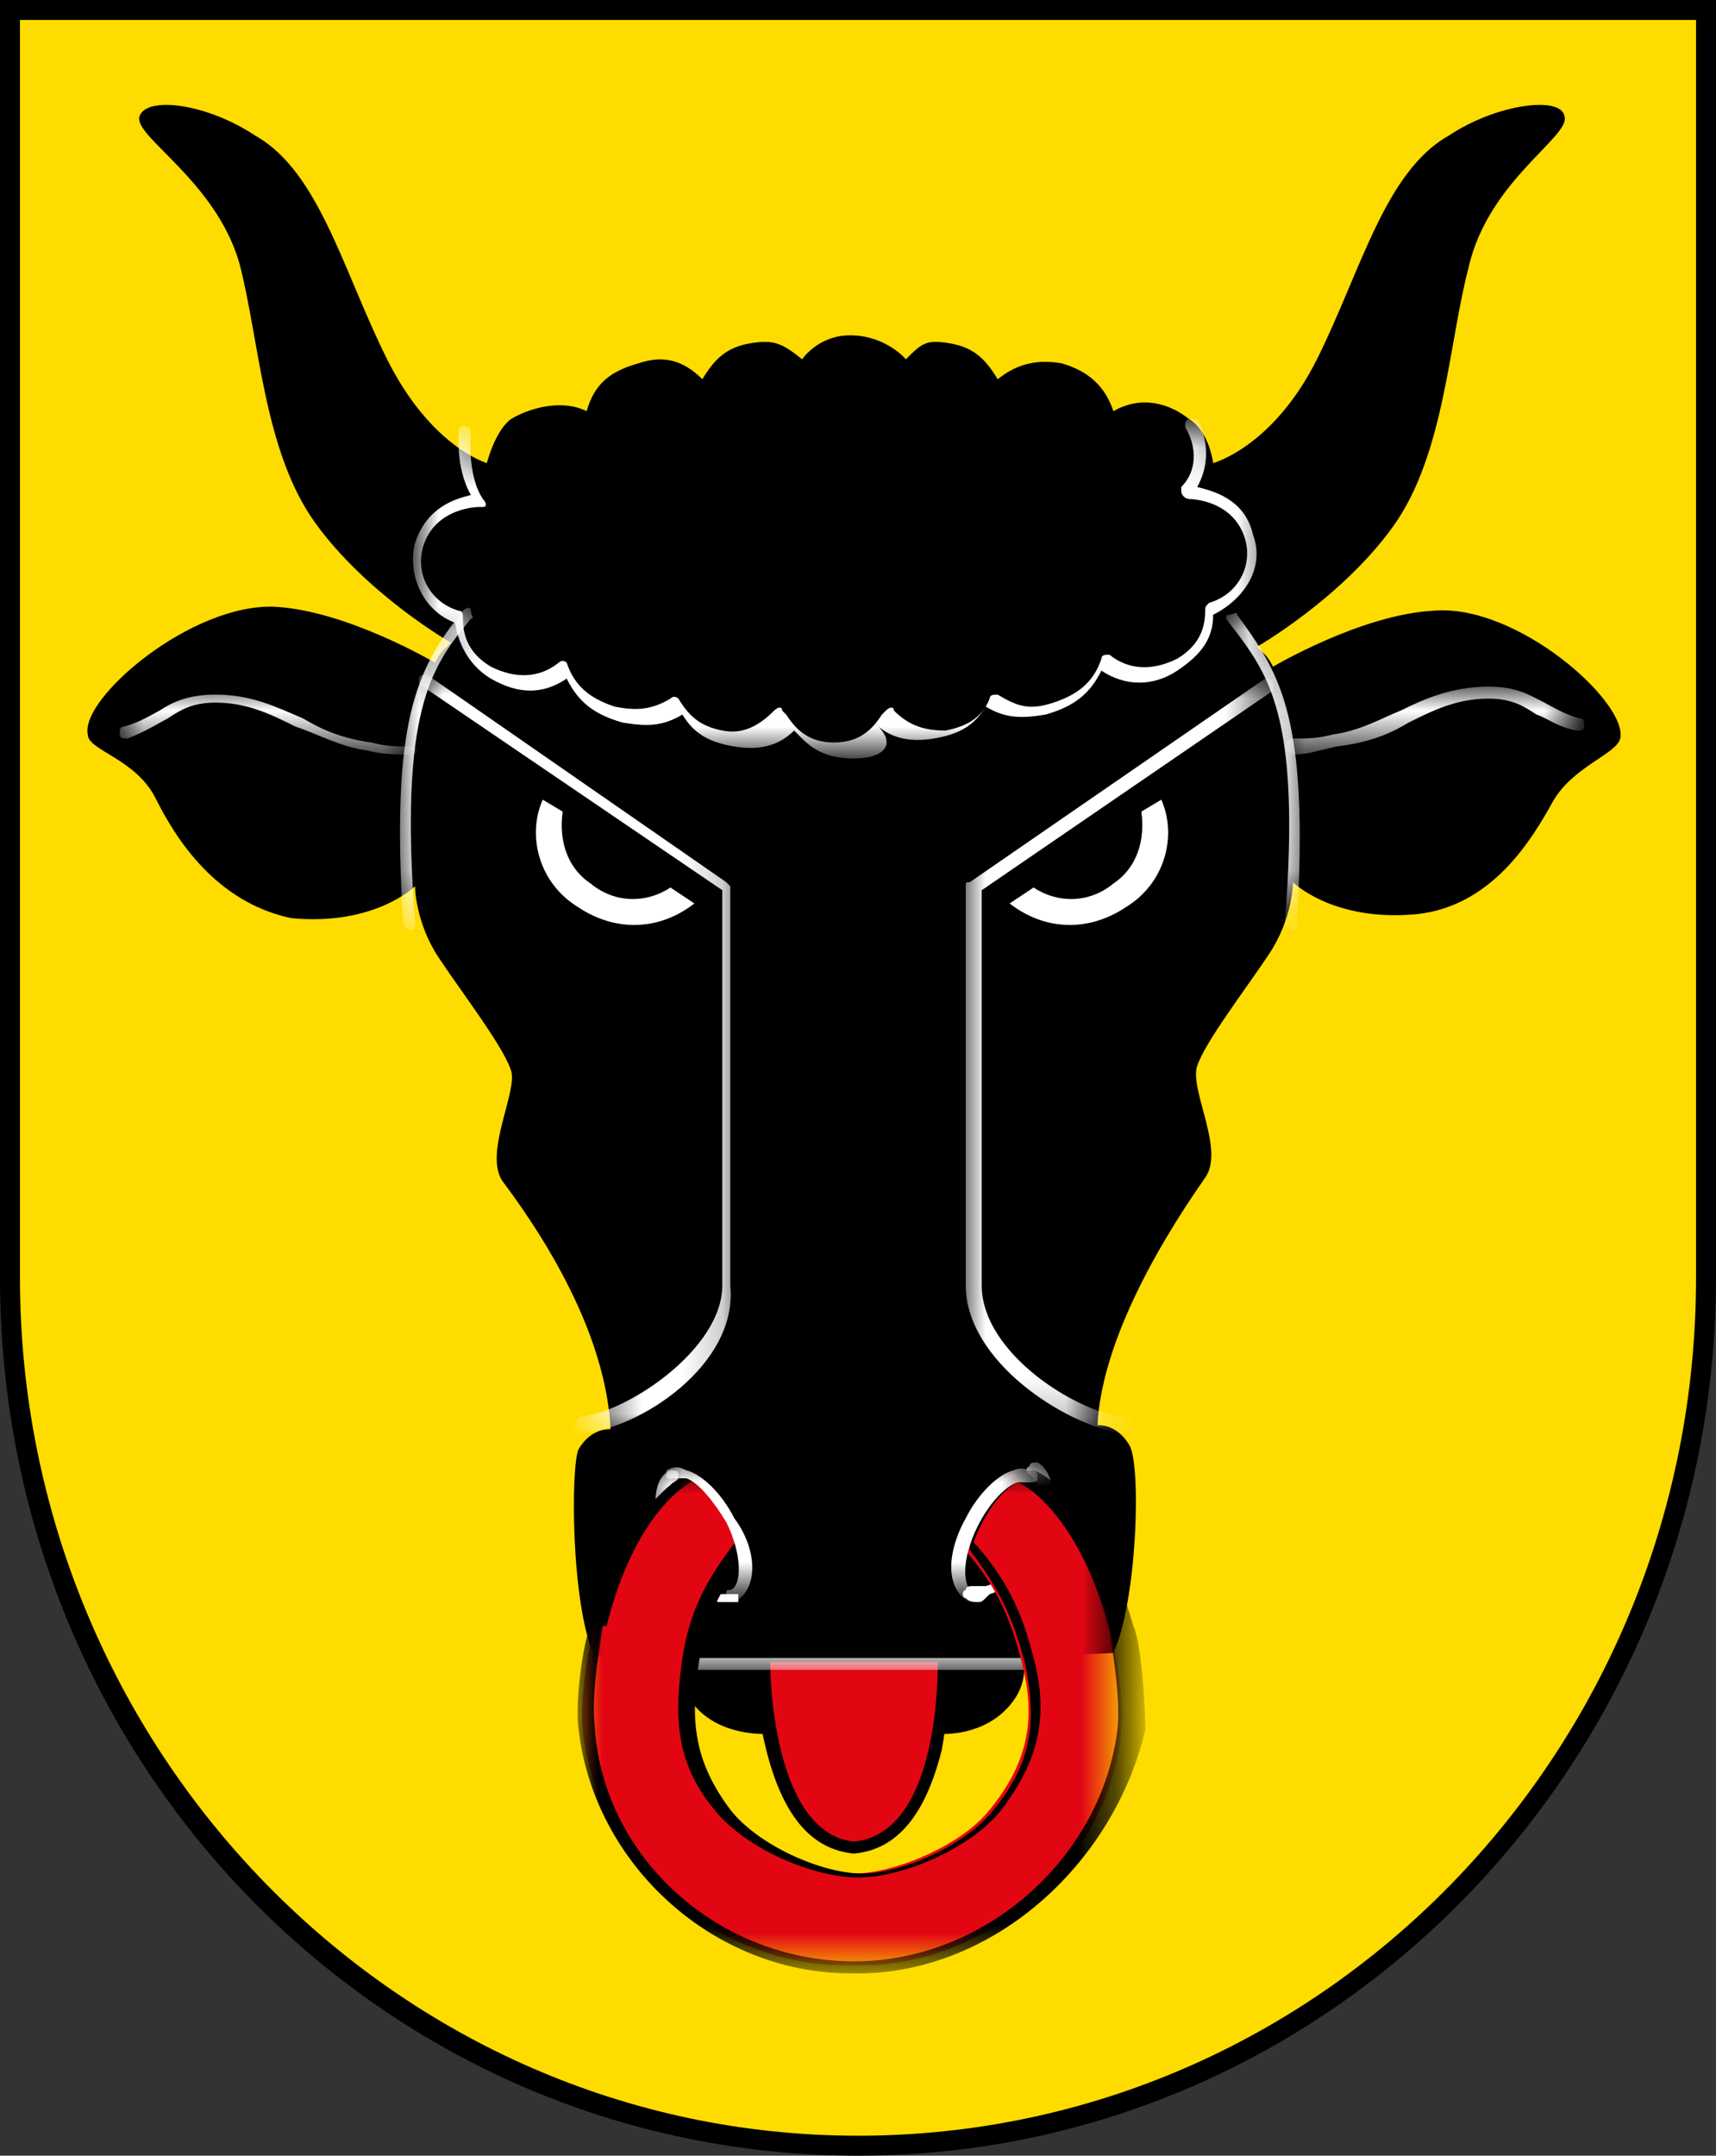 <svg version="1.1" id="Ebene_1" xmlns="http://www.w3.org/2000/svg" x="0px" y="0px" viewBox="0 0 43 54" xml:space="preserve" enable-background="new 0 0 43 54"><rect x="0" y="0" width="43" height="54" fill="#333333" stroke="none"/><style>.st1,.st3{fill-rule:evenodd;clip-rule:evenodd}.st3{fill:#fff}</style><path d="M21.5,53.8C9.8,53.8,0.3,44,0.3,32l0-31.7h42.5l0,31.7C42.8,44,33.2,53.8,21.5,53.8z" fill-rule="evenodd" clip-rule="evenodd" fill="#ffdc00"/><path d="M42.5,0.5l0,31.5c0,11.9-9.4,21.5-21,21.5c-11.6,0-21-9.7-21-21.5l0-31.5H42.5 M43,0H0l0,32c0,12.2,9.6,22,21.5,22 C33.4,54,43,44.1,43,32L43,0L43,0z"/><path class="st1" d="M14.9,41.5c-0.6-1.3-0.6-4.8-0.4-5.2c0.3-0.5,0.7-0.5,0.8-0.5c-0.1-2-1.2-4.2-2.7-6.2c-0.5-0.7,0.4-2.3,0.2-2.8	c-0.2-0.6-1.2-1.9-1.8-2.8c-0.6-0.9-0.6-1.8-0.6-1.8s-1,1-3.1,0.8C5.4,22.6,4.4,21,3.9,20s-1.7-1.2-1.7-1.6	c-0.2-0.9,2.6-3.3,4.7-3.2c1.8,0.1,4,1.4,4,1.4s0.1-0.2,0.2-0.3c0.1-0.1,0.2-0.2,0.2-0.2s-2.1-1.2-3.4-3c-1.3-1.8-1.4-4.6-1.9-6.5	C5.4,4.5,3.3,3.4,3.5,2.9c0.2-0.5,1.7-0.3,2.9,0.5C8,4.3,8.6,6.8,9.7,9c1.1,2.2,2.5,2.6,2.5,2.6s0.2-0.8,0.6-1.1	c0.5-0.3,1.3-0.5,1.9-0.2c0.2-0.7,0.6-1,1.3-1.2c0.6-0.2,1.1-0.1,1.6,0.4c0.3-0.5,0.6-0.8,1.2-0.9c0.6-0.1,0.8,0,1.3,0.4	c0,0,0.4-0.6,1.2-0.6c0.9,0,1.4,0.6,1.4,0.6c0.4-0.4,0.5-0.5,1.1-0.4c0.6,0.1,0.9,0.4,1.2,0.9c0.5-0.4,1-0.5,1.6-0.4	c0.7,0.2,1.1,0.6,1.3,1.2c0.7-0.4,1.4-0.2,1.9,0.2c0.5,0.3,0.6,1.1,0.6,1.1S31.9,11.2,33,9c1.1-2.2,1.7-4.7,3.3-5.6	c1.2-0.8,2.8-1,2.9-0.5c0.2,0.5-1.9,1.6-2.4,3.8c-0.5,1.9-0.6,4.7-1.9,6.5c-1.3,1.8-3.4,3-3.4,3s0.1,0.1,0.2,0.2	c0.1,0.1,0.2,0.3,0.2,0.3s2.2-1.3,4-1.4c2.1-0.2,4.9,2.3,4.7,3.2c-0.1,0.4-1.2,0.7-1.7,1.6c-0.5,0.9-1.5,2.6-3.4,2.8	c-2.1,0.2-3.1-0.8-3.1-0.8s0,0.9-0.6,1.8c-0.6,0.9-1.6,2.2-1.8,2.8c-0.2,0.6,0.7,2.1,0.2,2.8c-1.4,2-2.6,4.3-2.7,6.2	c0.1,0,0.5,0,0.8,0.5c0.3,0.5,0.2,3.9-0.4,5.2C27.8,41.5,14.9,41.5,14.9,41.5z"/><defs><filter id="Adobe_OpacityMaskFilter" filterUnits="userSpaceOnUse" x="10" y="15.3" width="1.9" height="8"><feColorMatrix values="1 0 0 0 0 0 1 0 0 0 0 0 1 0 0 0 0 0 1 0"/></filter></defs><mask maskUnits="userSpaceOnUse" x="10" y="15.3" width="1.9" height="8" id="d_1_"><g filter="url(#Adobe_OpacityMaskFilter)"><path id="c_1_" class="st3" d="M36.3,3.3c-1.6,1-2.2,3.5-3.3,5.6c-1.1,2.2-2.5,2.6-2.5,2.6s-0.2-0.8-0.6-1.1 c-0.5-0.3-1.3-0.5-1.9-0.2c-0.2-0.7-0.6-1-1.3-1.2c-0.6-0.2-1.1-0.1-1.6,0.4c-0.3-0.5-0.6-0.8-1.2-0.9c-0.6-0.1-0.7,0-1.1,0.4 c0,0-0.5-0.6-1.4-0.6c-0.8,0-1.2,0.6-1.2,0.6c-0.4-0.4-0.7-0.5-1.3-0.4c-0.6,0.1-0.9,0.4-1.2,0.9c-0.5-0.4-1-0.5-1.6-0.4 c-0.7,0.2-1.1,0.6-1.3,1.2c-0.6-0.4-1.4-0.2-1.9,0.2c-0.5,0.3-0.6,1.1-0.6,1.1S10.8,11.2,9.7,9C8.6,6.8,8,4.3,6.4,3.3 c-1.2-0.8-2.8-1-2.9-0.5C3.3,3.4,5.4,4.5,5.9,6.7c0.5,1.9,0.6,4.7,1.9,6.5c1.3,1.8,3.4,3,3.4,3s-0.1,0.1-0.2,0.2 c-0.1,0.1-0.1,0.2-0.2,0.3c0,0-2.2-1.3-4-1.4c-2.1-0.2-4.9,2.3-4.7,3.2c0.1,0.4,1.2,0.7,1.7,1.6c0.5,0.9,1.5,2.6,3.4,2.8 c2.1,0.2,3.1-0.8,3.1-0.8s0,0.9,0.6,1.8c0.6,0.9,1.6,2.2,1.8,2.8c0.2,0.6-0.7,2.1-0.2,2.8c1.4,2,2.6,4.3,2.7,6.2 c-0.1,0-0.5,0-0.8,0.5c-0.3,0.5-0.2,3.9,0.4,5.2h12.9c0.6-1.3,0.6-4.8,0.4-5.2c-0.3-0.5-0.7-0.5-0.8-0.5c0.1-2,1.2-4.2,2.7-6.2 c0.5-0.7-0.4-2.3-0.2-2.8c0.2-0.6,1.2-1.9,1.8-2.8c0.6-0.9,0.6-1.8,0.6-1.8s1,1,3.1,0.8c1.9-0.2,2.9-1.9,3.4-2.8 c0.5-0.9,1.7-1.2,1.7-1.6c0.2-0.9-2.6-3.3-4.7-3.2c-1.8,0.1-4,1.4-4,1.4s-0.1-0.2-0.2-0.3c-0.1-0.1-0.2-0.2-0.2-0.2s2.1-1.2,3.4-3 s1.4-4.6,1.9-6.5c0.6-2.2,2.6-3.3,2.4-3.8c-0.1-0.2-0.3-0.3-0.7-0.3C38,2.6,37.1,2.9,36.3,3.3"/></g></mask><path d="M10.3,23.3c-0.1,0-0.2-0.1-0.2-0.2c-0.3-5,0.3-6.3,1.5-7.8c0.1-0.1,0.2-0.1,0.2,0s0.1,0.2,0,0.2c0,0,0,0,0,0	c-1,1.2-1.8,2.3-1.4,7.6C10.4,23.2,10.4,23.3,10.3,23.3L10.3,23.3" mask="url(#d_1_)" fill-rule="evenodd" clip-rule="evenodd" fill="#fff"/><defs><filter id="Adobe_OpacityMaskFilter_1_" filterUnits="userSpaceOnUse" x="10.6" y="16.9" width="7.9" height="19.1"><feColorMatrix values="1 0 0 0 0 0 1 0 0 0 0 0 1 0 0 0 0 0 1 0"/></filter></defs><mask maskUnits="userSpaceOnUse" x="10.6" y="16.9" width="7.9" height="19.1" id="f_1_"><g filter="url(#Adobe_OpacityMaskFilter_1_)"><path id="e_1_" class="st3" d="M36.3,3.3c-1.6,1-2.2,3.5-3.3,5.6c-1.1,2.2-2.5,2.6-2.5,2.6s-0.2-0.8-0.6-1.1 c-0.5-0.3-1.3-0.5-1.9-0.2c-0.2-0.7-0.6-1-1.3-1.2c-0.6-0.2-1.1-0.1-1.6,0.4c-0.3-0.5-0.6-0.8-1.2-0.9c-0.6-0.1-0.7,0-1.1,0.4 c0,0-0.5-0.6-1.4-0.6c-0.8,0-1.2,0.6-1.2,0.6c-0.4-0.4-0.7-0.5-1.3-0.4c-0.6,0.1-0.9,0.4-1.2,0.9c-0.5-0.4-1-0.5-1.6-0.4 c-0.7,0.2-1.1,0.6-1.3,1.2c-0.6-0.4-1.4-0.2-1.9,0.2c-0.5,0.3-0.6,1.1-0.6,1.1S10.8,11.2,9.7,9C8.6,6.8,8,4.3,6.4,3.3 c-1.2-0.8-2.8-1-2.9-0.5C3.3,3.4,5.4,4.5,5.9,6.7c0.5,1.9,0.6,4.7,1.9,6.5c1.3,1.8,3.4,3,3.4,3s-0.1,0.1-0.2,0.2 c-0.1,0.1-0.1,0.2-0.2,0.3c0,0-2.2-1.3-4-1.4c-2.1-0.2-4.9,2.3-4.7,3.2c0.1,0.4,1.2,0.7,1.7,1.6c0.5,0.9,1.5,2.6,3.4,2.8 c2.1,0.2,3.1-0.8,3.1-0.8s0,0.9,0.6,1.8c0.6,0.9,1.6,2.2,1.8,2.8c0.2,0.6-0.7,2.1-0.2,2.8c1.4,2,2.6,4.3,2.7,6.2 c-0.1,0-0.5,0-0.8,0.5c-0.3,0.5-0.2,3.9,0.4,5.2h12.9c0.6-1.3,0.6-4.8,0.4-5.2c-0.3-0.5-0.7-0.5-0.8-0.5c0.1-2,1.2-4.2,2.7-6.2 c0.5-0.7-0.4-2.3-0.2-2.8c0.2-0.6,1.2-1.9,1.8-2.8c0.6-0.9,0.6-1.8,0.6-1.8s1,1,3.1,0.8c1.9-0.2,2.9-1.9,3.4-2.8 c0.5-0.9,1.7-1.2,1.7-1.6c0.2-0.9-2.6-3.3-4.7-3.2c-1.8,0.1-4,1.4-4,1.4s-0.1-0.2-0.2-0.3c-0.1-0.1-0.2-0.2-0.2-0.2s2.1-1.2,3.4-3 s1.4-4.6,1.9-6.5c0.6-2.2,2.6-3.3,2.4-3.8c-0.1-0.2-0.3-0.3-0.7-0.3C38,2.6,37.1,2.9,36.3,3.3"/></g></mask><path d="M14.6,35.9c-0.1,0-0.2-0.1-0.2-0.2c0-0.1,0.1-0.1,0.1-0.2c1.2-0.1,3.6-1.7,3.6-3.3v-9.9l-7.5-5.1	c-0.1,0-0.1-0.1-0.1-0.2c0-0.1,0.1-0.1,0.2-0.1c0,0,0,0,0,0l7.5,5.2c0,0,0.1,0.1,0.1,0.1v10C18.5,34.2,16,35.8,14.6,35.9	C14.6,35.9,14.6,35.9,14.6,35.9" mask="url(#f_1_)" fill-rule="evenodd" clip-rule="evenodd" fill="#fff"/><defs><filter id="Adobe_OpacityMaskFilter_2_" filterUnits="userSpaceOnUse" x="3.1" y="17.3" width="7.4" height="1.6"><feColorMatrix values="1 0 0 0 0 0 1 0 0 0 0 0 1 0 0 0 0 0 1 0"/></filter></defs><mask maskUnits="userSpaceOnUse" x="3.1" y="17.3" width="7.4" height="1.6" id="h_1_"><g filter="url(#Adobe_OpacityMaskFilter_2_)"><path id="g_1_" class="st3" d="M36.3,3.3c-1.6,1-2.2,3.5-3.3,5.6c-1.1,2.2-2.5,2.6-2.5,2.6s-0.2-0.8-0.6-1.1 c-0.5-0.3-1.3-0.5-1.9-0.2c-0.2-0.7-0.6-1-1.3-1.2c-0.6-0.2-1.1-0.1-1.6,0.4c-0.3-0.5-0.6-0.8-1.2-0.9c-0.6-0.1-0.7,0-1.1,0.4 c0,0-0.5-0.6-1.4-0.6c-0.8,0-1.2,0.6-1.2,0.6c-0.4-0.4-0.7-0.5-1.3-0.4c-0.6,0.1-0.9,0.4-1.2,0.9c-0.5-0.4-1-0.5-1.6-0.4 c-0.7,0.2-1.1,0.6-1.3,1.2c-0.6-0.4-1.4-0.2-1.9,0.2c-0.5,0.3-0.6,1.1-0.6,1.1S10.8,11.2,9.7,9C8.6,6.8,8,4.3,6.4,3.3 c-1.2-0.8-2.8-1-2.9-0.5C3.3,3.4,5.4,4.5,5.9,6.7c0.5,1.9,0.6,4.7,1.9,6.5c1.3,1.8,3.4,3,3.4,3s-0.1,0.1-0.2,0.2 c-0.1,0.1-0.1,0.2-0.2,0.3c0,0-2.2-1.3-4-1.4c-2.1-0.2-4.9,2.3-4.7,3.2c0.1,0.4,1.2,0.7,1.7,1.6c0.5,0.9,1.5,2.6,3.4,2.8 c2.1,0.2,3.1-0.8,3.1-0.8s0,0.9,0.6,1.8c0.6,0.9,1.6,2.2,1.8,2.8c0.2,0.6-0.7,2.1-0.2,2.8c1.4,2,2.6,4.3,2.7,6.2 c-0.1,0-0.5,0-0.8,0.5c-0.3,0.5-0.2,3.9,0.4,5.2h12.9c0.6-1.3,0.6-4.8,0.4-5.2c-0.3-0.5-0.7-0.5-0.8-0.5c0.1-2,1.2-4.2,2.7-6.2 c0.5-0.7-0.4-2.3-0.2-2.8c0.2-0.6,1.2-1.9,1.8-2.8c0.6-0.9,0.6-1.8,0.6-1.8s1,1,3.1,0.8c1.9-0.2,2.9-1.9,3.4-2.8 c0.5-0.9,1.7-1.2,1.7-1.6c0.2-0.9-2.6-3.3-4.7-3.2c-1.8,0.1-4,1.4-4,1.4s-0.1-0.2-0.2-0.3c-0.1-0.1-0.2-0.2-0.2-0.2s2.1-1.2,3.4-3 s1.4-4.6,1.9-6.5c0.6-2.2,2.6-3.3,2.4-3.8c-0.1-0.2-0.3-0.3-0.7-0.3C38,2.6,37.1,2.9,36.3,3.3"/></g></mask><path d="M10.3,18.9L10.3,18.9c-0.4,0-0.7,0-1.1-0.1c-0.7-0.1-1.2-0.4-1.8-0.6c-0.6-0.3-1.2-0.6-2-0.6	c-0.6,0-0.9,0.2-1.2,0.4c-0.2,0.1-0.5,0.3-1,0.5c-0.1,0-0.2,0-0.2-0.1c0-0.1,0-0.2,0.1-0.2c0.4-0.1,0.7-0.3,0.9-0.4	c0.3-0.2,0.7-0.4,1.4-0.4c0.9,0,1.5,0.3,2.2,0.6c0.5,0.3,1,0.5,1.7,0.6c0.4,0.1,0.6,0.1,1,0.1c0.1,0,0.2,0.1,0.1,0.2	C10.5,18.8,10.4,18.9,10.3,18.9" mask="url(#h_1_)" fill-rule="evenodd" clip-rule="evenodd" fill="#fff"/><defs><filter id="Adobe_OpacityMaskFilter_3_" filterUnits="userSpaceOnUse" x="24.2" y="17" width="7.7" height="18.9"><feColorMatrix values="1 0 0 0 0 0 1 0 0 0 0 0 1 0 0 0 0 0 1 0"/></filter></defs><mask maskUnits="userSpaceOnUse" x="24.2" y="17" width="7.7" height="18.9" id="j_1_"><g filter="url(#Adobe_OpacityMaskFilter_3_)"><path id="i_1_" class="st3" d="M36.3,3.3c-1.6,1-2.2,3.5-3.3,5.6c-1.1,2.2-2.5,2.6-2.5,2.6s-0.2-0.8-0.6-1.1 c-0.5-0.3-1.3-0.5-1.9-0.2c-0.2-0.7-0.6-1-1.3-1.2c-0.6-0.2-1.1-0.1-1.6,0.4c-0.3-0.5-0.6-0.8-1.2-0.9c-0.6-0.1-0.7,0-1.1,0.4 c0,0-0.5-0.6-1.4-0.6c-0.8,0-1.2,0.6-1.2,0.6c-0.4-0.4-0.7-0.5-1.3-0.4c-0.6,0.1-0.9,0.4-1.2,0.9c-0.5-0.4-1-0.5-1.6-0.4 c-0.7,0.2-1.1,0.6-1.3,1.2c-0.6-0.4-1.4-0.2-1.9,0.2c-0.5,0.3-0.6,1.1-0.6,1.1S10.8,11.2,9.7,9C8.6,6.8,8,4.3,6.4,3.3 c-1.2-0.8-2.8-1-2.9-0.5C3.3,3.4,5.4,4.5,5.9,6.7c0.5,1.9,0.6,4.7,1.9,6.5c1.3,1.8,3.4,3,3.4,3s-0.1,0.1-0.2,0.2 c-0.1,0.1-0.1,0.2-0.2,0.3c0,0-2.2-1.3-4-1.4c-2.1-0.2-4.9,2.3-4.7,3.2c0.1,0.4,1.2,0.7,1.7,1.6c0.5,0.9,1.5,2.6,3.4,2.8 c2.1,0.2,3.1-0.8,3.1-0.8s0,0.9,0.6,1.8c0.6,0.9,1.6,2.2,1.8,2.8c0.2,0.6-0.7,2.1-0.2,2.8c1.4,2,2.6,4.3,2.7,6.2 c-0.1,0-0.5,0-0.8,0.5c-0.3,0.5-0.2,3.9,0.4,5.2h12.9c0.6-1.3,0.6-4.8,0.4-5.2c-0.3-0.5-0.7-0.5-0.8-0.5c0.1-2,1.2-4.2,2.7-6.2 c0.5-0.7-0.4-2.3-0.2-2.8c0.2-0.6,1.2-1.9,1.8-2.8c0.6-0.9,0.6-1.8,0.6-1.8s1,1,3.1,0.8c1.9-0.2,2.9-1.9,3.4-2.8 c0.5-0.9,1.7-1.2,1.7-1.6c0.2-0.9-2.6-3.3-4.7-3.2c-1.8,0.1-4,1.4-4,1.4s-0.1-0.2-0.2-0.3c-0.1-0.1-0.2-0.2-0.2-0.2s2.1-1.2,3.4-3 s1.4-4.6,1.9-6.5c0.6-2.2,2.6-3.3,2.4-3.8c-0.1-0.2-0.3-0.3-0.7-0.3C38,2.6,37.1,2.9,36.3,3.3"/></g></mask><path d="M28.1,35.9L28.1,35.9c-1.4-0.2-3.9-1.8-3.9-3.7v-10c0-0.1,0-0.1,0.1-0.1l7.4-5.1c0.1,0,0.2,0,0.2,0.1	c0,0.1,0,0.2,0,0.2l-7.3,5v9.9c0,1.7,2.4,3.2,3.6,3.3c0.1,0,0.2,0.1,0.1,0.2C28.3,35.9,28.2,35.9,28.1,35.9" mask="url(#j_1_)" fill-rule="evenodd" clip-rule="evenodd" fill="#fff"/><defs><filter id="Adobe_OpacityMaskFilter_4_" filterUnits="userSpaceOnUse" x="32.2" y="17.3" width="7.4" height="1.6"><feColorMatrix values="1 0 0 0 0 0 1 0 0 0 0 0 1 0 0 0 0 0 1 0"/></filter></defs><mask maskUnits="userSpaceOnUse" x="32.2" y="17.3" width="7.4" height="1.6" id="l_1_"><g filter="url(#Adobe_OpacityMaskFilter_4_)"><path id="k_1_" class="st3" d="M36.3,3.3c-1.6,1-2.2,3.5-3.3,5.6c-1.1,2.2-2.5,2.6-2.5,2.6s-0.2-0.8-0.6-1.1 c-0.5-0.3-1.3-0.5-1.9-0.2c-0.2-0.7-0.6-1-1.3-1.2c-0.6-0.2-1.1-0.1-1.6,0.4c-0.3-0.5-0.6-0.8-1.2-0.9c-0.6-0.1-0.7,0-1.1,0.4 c0,0-0.5-0.6-1.4-0.6c-0.8,0-1.2,0.6-1.2,0.6c-0.4-0.4-0.7-0.5-1.3-0.4c-0.6,0.1-0.9,0.4-1.2,0.9c-0.5-0.4-1-0.5-1.6-0.4 c-0.7,0.2-1.1,0.6-1.3,1.2c-0.6-0.4-1.4-0.2-1.9,0.2c-0.5,0.3-0.6,1.1-0.6,1.1S10.8,11.2,9.7,9C8.6,6.8,8,4.3,6.4,3.3 c-1.2-0.8-2.8-1-2.9-0.5C3.3,3.4,5.4,4.5,5.9,6.7c0.5,1.9,0.6,4.7,1.9,6.5c1.3,1.8,3.4,3,3.4,3s-0.1,0.1-0.2,0.2 c-0.1,0.1-0.1,0.2-0.2,0.3c0,0-2.2-1.3-4-1.4c-2.1-0.2-4.9,2.3-4.7,3.2c0.1,0.4,1.2,0.7,1.7,1.6c0.5,0.9,1.5,2.6,3.4,2.8 c2.1,0.2,3.1-0.8,3.1-0.8s0,0.9,0.6,1.8c0.6,0.9,1.6,2.2,1.8,2.8c0.2,0.6-0.7,2.1-0.2,2.8c1.4,2,2.6,4.3,2.7,6.2 c-0.1,0-0.5,0-0.8,0.5c-0.3,0.5-0.2,3.9,0.4,5.2h12.9c0.6-1.3,0.6-4.8,0.4-5.2c-0.3-0.5-0.7-0.5-0.8-0.5c0.1-2,1.2-4.2,2.7-6.2 c0.5-0.7-0.4-2.3-0.2-2.8c0.2-0.6,1.2-1.9,1.8-2.8c0.6-0.9,0.6-1.8,0.6-1.8s1,1,3.1,0.8c1.9-0.2,2.9-1.9,3.4-2.8 c0.5-0.9,1.7-1.2,1.7-1.6c0.2-0.9-2.6-3.3-4.7-3.2c-1.8,0.1-4,1.4-4,1.4s-0.1-0.2-0.2-0.3c-0.1-0.1-0.2-0.2-0.2-0.2s2.1-1.2,3.4-3 s1.4-4.6,1.9-6.5c0.6-2.2,2.6-3.3,2.4-3.8c-0.1-0.2-0.3-0.3-0.7-0.3C38,2.6,37.1,2.9,36.3,3.3"/></g></mask><path d="M32.4,18.9c-0.1,0-0.2-0.1-0.2-0.2s0.1-0.2,0.2-0.2c0.4,0,0.6,0,1-0.1c0.7-0.1,1.2-0.4,1.7-0.6	c0.6-0.3,1.3-0.6,2.2-0.6c0.7,0,1,0.2,1.4,0.4c0.2,0.1,0.5,0.3,0.9,0.4c0.1,0,0.1,0.1,0.1,0.2c0,0.1-0.1,0.1-0.2,0.1c0,0,0,0,0,0	c-0.5-0.1-0.7-0.3-1-0.4c-0.3-0.2-0.6-0.4-1.2-0.4c-0.8,0-1.4,0.3-2,0.6c-0.5,0.3-1,0.5-1.8,0.6C33,18.8,32.8,18.9,32.4,18.9	L32.4,18.9" mask="url(#l_1_)" fill-rule="evenodd" clip-rule="evenodd" fill="#fff"/><defs><filter id="Adobe_OpacityMaskFilter_5_" filterUnits="userSpaceOnUse" x="10.5" y="10.7" width="21.6" height="8.3"><feColorMatrix values="1 0 0 0 0 0 1 0 0 0 0 0 1 0 0 0 0 0 1 0"/></filter></defs><mask maskUnits="userSpaceOnUse" x="10.5" y="10.7" width="21.6" height="8.3" id="n_1_"><g filter="url(#Adobe_OpacityMaskFilter_5_)"><path id="m_1_" class="st3" d="M36.3,3.3c-1.6,1-2.2,3.5-3.3,5.6c-1.1,2.2-2.5,2.6-2.5,2.6s-0.2-0.8-0.6-1.1 c-0.5-0.3-1.3-0.5-1.9-0.2c-0.2-0.7-0.6-1-1.3-1.2c-0.6-0.2-1.1-0.1-1.6,0.4c-0.3-0.5-0.6-0.8-1.2-0.9c-0.6-0.1-0.7,0-1.1,0.4 c0,0-0.5-0.6-1.4-0.6c-0.8,0-1.2,0.6-1.2,0.6c-0.4-0.4-0.7-0.5-1.3-0.4c-0.6,0.1-0.9,0.4-1.2,0.9c-0.5-0.4-1-0.5-1.6-0.4 c-0.7,0.2-1.1,0.6-1.3,1.2c-0.6-0.4-1.4-0.2-1.9,0.2c-0.5,0.3-0.6,1.1-0.6,1.1S10.8,11.2,9.7,9C8.6,6.8,8,4.3,6.4,3.3 c-1.2-0.8-2.8-1-2.9-0.5C3.3,3.4,5.4,4.5,5.9,6.7c0.5,1.9,0.6,4.7,1.9,6.5c1.3,1.8,3.4,3,3.4,3s-0.1,0.1-0.2,0.2 c-0.1,0.1-0.1,0.2-0.2,0.3c0,0-2.2-1.3-4-1.4c-2.1-0.2-4.9,2.3-4.7,3.2c0.1,0.4,1.2,0.7,1.7,1.6c0.5,0.9,1.5,2.6,3.4,2.8 c2.1,0.2,3.1-0.8,3.1-0.8s0,0.9,0.6,1.8c0.6,0.9,1.6,2.2,1.8,2.8c0.2,0.6-0.7,2.1-0.2,2.8c1.4,2,2.6,4.3,2.7,6.2 c-0.1,0-0.5,0-0.8,0.5c-0.3,0.5-0.2,3.9,0.4,5.2h12.9c0.6-1.3,0.6-4.8,0.4-5.2c-0.3-0.5-0.7-0.5-0.8-0.5c0.1-2,1.2-4.2,2.7-6.2 c0.5-0.7-0.4-2.3-0.2-2.8c0.2-0.6,1.2-1.9,1.8-2.8c0.6-0.9,0.6-1.8,0.6-1.8s1,1,3.1,0.8c1.9-0.2,2.9-1.9,3.4-2.8 c0.5-0.9,1.7-1.2,1.7-1.6c0.2-0.9-2.6-3.3-4.7-3.2c-1.8,0.1-4,1.4-4,1.4s-0.1-0.2-0.2-0.3c-0.1-0.1-0.2-0.2-0.2-0.2s2.1-1.2,3.4-3 s1.4-4.6,1.9-6.5c0.6-2.2,2.6-3.3,2.4-3.8c-0.1-0.2-0.3-0.3-0.7-0.3C38,2.6,37.1,2.9,36.3,3.3"/></g></mask><path d="M21.4,19L21.4,19c-0.9,0-1.2-0.4-1.5-0.7c-0.4,0.4-0.9,0.5-1.5,0.4c-0.6-0.1-1-0.3-1.3-0.8	c-0.5,0.3-0.9,0.3-1.5,0.2c-0.7-0.2-1.1-0.5-1.4-1.1c-0.6,0.4-1.2,0.4-1.9,0c-0.5-0.3-0.8-0.8-0.9-1.4c-0.8-0.3-1.2-1.2-1-2	c0.3-0.9,1-1.1,1.4-1.2c-0.4-0.7-0.3-1.6-0.3-1.6c0-0.1,0.1-0.2,0.2-0.1c0.1,0,0.1,0.1,0.1,0.2c0,0-0.1,1,0.3,1.6	c0.1,0.1,0.1,0.2,0,0.2c0,0-0.1,0-0.1,0c0,0-1.1,0-1.4,1c-0.2,0.7,0.2,1.4,0.9,1.6c0.1,0,0.1,0.1,0.1,0.2c0,0.5,0.2,0.9,0.7,1.2	c0.6,0.3,1.2,0.3,1.7-0.1c0.1-0.1,0.2,0,0.2,0c0,0,0,0,0,0c0.2,0.6,0.6,0.9,1.2,1.1c0.5,0.1,0.9,0.1,1.4-0.2c0.1-0.1,0.2,0,0.2,0	c0,0,0,0,0,0c0.3,0.5,0.6,0.7,1.1,0.8c0.5,0.1,0.9-0.1,1.3-0.5c0.1-0.1,0.2-0.1,0.2,0c0,0,0,0,0,0l0.1,0.1c0.2,0.3,0.5,0.7,1.2,0.7	c0.7,0,1-0.4,1.2-0.7l0.1-0.1c0.1-0.1,0.2-0.1,0.2,0c0,0,0,0,0,0c0.4,0.4,0.8,0.5,1.3,0.5c0.5-0.1,0.9-0.3,1.1-0.8	c0-0.1,0.1-0.1,0.2-0.1c0,0,0,0,0,0c0.5,0.3,0.8,0.4,1.4,0.2c0.6-0.2,1-0.5,1.2-1.1c0-0.1,0.1-0.1,0.2-0.1c0,0,0,0,0,0	c0.5,0.4,1.1,0.4,1.7,0.1c0.5-0.3,0.7-0.7,0.7-1.2c0-0.1,0-0.1,0.1-0.2c0.7-0.2,1.1-0.9,0.9-1.6c-0.3-1-1.4-1-1.4-1	c-0.1,0-0.2-0.1-0.2-0.2c0,0,0-0.1,0-0.1c0.4-0.4,0.4-1,0.1-1.5c0-0.1,0-0.2,0.1-0.2c0.1,0,0.2,0,0.2,0c0,0,0.5,0.8,0,1.7	c0.4,0.1,1.2,0.3,1.4,1.2c0.3,0.8-0.2,1.6-1,2c0,0.6-0.3,1-0.9,1.4c-0.6,0.4-1.3,0.4-1.9,0c-0.3,0.6-0.7,0.9-1.4,1.1	c-0.6,0.1-1,0.1-1.5-0.2c-0.3,0.5-0.7,0.7-1.3,0.8c-0.6,0.1-1.1,0-1.5-0.4C22.5,18.6,22.2,19,21.4,19" mask="url(#n_1_)" fill-rule="evenodd" clip-rule="evenodd" fill="#fff"/><defs><filter id="Adobe_OpacityMaskFilter_6_" filterUnits="userSpaceOnUse" x="30.8" y="15.3" width="1.9" height="7.9"><feColorMatrix values="1 0 0 0 0 0 1 0 0 0 0 0 1 0 0 0 0 0 1 0"/></filter></defs><mask maskUnits="userSpaceOnUse" x="30.8" y="15.3" width="1.9" height="7.9" id="p_1_"><g filter="url(#Adobe_OpacityMaskFilter_6_)"><path id="o_1_" class="st3" d="M36.3,3.3c-1.6,1-2.2,3.5-3.3,5.6c-1.1,2.2-2.5,2.6-2.5,2.6s-0.2-0.8-0.6-1.1 c-0.5-0.3-1.3-0.5-1.9-0.2c-0.2-0.7-0.6-1-1.3-1.2c-0.6-0.2-1.1-0.1-1.6,0.4c-0.3-0.5-0.6-0.8-1.2-0.9c-0.6-0.1-0.7,0-1.1,0.4 c0,0-0.5-0.6-1.4-0.6c-0.8,0-1.2,0.6-1.2,0.6c-0.4-0.4-0.7-0.5-1.3-0.4c-0.6,0.1-0.9,0.4-1.2,0.9c-0.5-0.4-1-0.5-1.6-0.4 c-0.7,0.2-1.1,0.6-1.3,1.2c-0.6-0.4-1.4-0.2-1.9,0.2c-0.5,0.3-0.6,1.1-0.6,1.1S10.8,11.2,9.7,9C8.6,6.8,8,4.3,6.4,3.3 c-1.2-0.8-2.8-1-2.9-0.5C3.3,3.4,5.4,4.5,5.9,6.7c0.5,1.9,0.6,4.7,1.9,6.5c1.3,1.8,3.4,3,3.4,3s-0.1,0.1-0.2,0.2 c-0.1,0.1-0.1,0.2-0.2,0.3c0,0-2.2-1.3-4-1.4c-2.1-0.2-4.9,2.3-4.7,3.2c0.1,0.4,1.2,0.7,1.7,1.6c0.5,0.9,1.5,2.6,3.4,2.8 c2.1,0.2,3.1-0.8,3.1-0.8s0,0.9,0.6,1.8c0.6,0.9,1.6,2.2,1.8,2.8c0.2,0.6-0.7,2.1-0.2,2.8c1.4,2,2.6,4.3,2.7,6.2 c-0.1,0-0.5,0-0.8,0.5c-0.3,0.5-0.2,3.9,0.4,5.2h12.9c0.6-1.3,0.6-4.8,0.4-5.2c-0.3-0.5-0.7-0.5-0.8-0.5c0.1-2,1.2-4.2,2.7-6.2 c0.5-0.7-0.4-2.3-0.2-2.8c0.2-0.6,1.2-1.9,1.8-2.8c0.6-0.9,0.6-1.8,0.6-1.8s1,1,3.1,0.8c1.9-0.2,2.9-1.9,3.4-2.8 c0.5-0.9,1.7-1.2,1.7-1.6c0.2-0.9-2.6-3.3-4.7-3.2c-1.8,0.1-4,1.4-4,1.4s-0.1-0.2-0.2-0.3c-0.1-0.1-0.2-0.2-0.2-0.2s2.1-1.2,3.4-3 s1.4-4.6,1.9-6.5c0.6-2.2,2.6-3.3,2.4-3.8c-0.1-0.2-0.3-0.3-0.7-0.3C38,2.6,37.1,2.9,36.3,3.3"/></g></mask><path d="M32.4,23.3L32.4,23.3c-0.1,0-0.2-0.1-0.2-0.2c0.4-5.2-0.4-6.2-1.4-7.5c-0.1-0.1-0.1-0.2,0-0.2s0.2-0.1,0.2,0	c0,0,0,0,0,0c1.1,1.5,1.8,2.6,1.5,7.7C32.6,23.2,32.5,23.3,32.4,23.3" mask="url(#p_1_)" fill-rule="evenodd" clip-rule="evenodd" fill="#fff"/><g transform="translate(0 .032)"><path class="st3" d="M13.6,20c-0.4,0.9-0.1,2.1,0.9,2.7c0.9,0.6,2,0.6,2.9-0.1l-0.6-0.4c-0.6,0.4-1.4,0.4-2-0.1 c-0.6-0.4-0.8-1.1-0.7-1.8L13.6,20L13.6,20z M29.1,20c0.4,0.9,0.1,2.1-0.9,2.7c-0.9,0.6-2,0.6-2.9-0.1l0.6-0.4 c0.6,0.4,1.4,0.4,2-0.1c0.6-0.4,0.8-1.1,0.7-1.8L29.1,20z"/><path class="st1" d="M23.5,43.4c0,0,1,0.1,1.7-0.6c0.7-0.7,0.4-1.4,0.4-1.4h-8.4c0,0-0.3,0.8,0.3,1.4c0.7,0.7,1.8,0.6,1.8,0.6 L23.5,43.4L23.5,43.4z"/><path d="M23.6,41.4c0,0,0.2,4.6-2.2,4.8c-2.4-0.2-2.3-4.8-2.3-4.8H23.6z" fill-rule="evenodd" clip-rule="evenodd" fill="#e20613"/><path class="st1" d="M19.3,41.6c0,0.8,0.2,4.3,2.1,4.5c2-0.2,2.1-3.7,2.1-4.5H19.3z M21.4,46.4L21.4,46.4c-1.1-0.1-1.8-1-2.2-2.6 c-0.2-0.8-0.3-1.6-0.3-2.3l0-0.2h4.9l0,0.2c0,0,0,1.2-0.2,2.3C23.2,45.4,22.5,46.3,21.4,46.4L21.4,46.4z"/><defs><filter id="Adobe_OpacityMaskFilter_7_" filterUnits="userSpaceOnUse" x="16.3" y="36.7" width="10" height="5.1"><feColorMatrix values="1 0 0 0 0 0 1 0 0 0 0 0 1 0 0 0 0 0 1 0"/></filter></defs><mask maskUnits="userSpaceOnUse" x="16.3" y="36.7" width="10" height="5.1" id="r_1_"><g filter="url(#Adobe_OpacityMaskFilter_7_)"><path id="q_1_" class="st3" d="M-0.5,54.8h44V-0.8h-44V54.8z"/></g></mask><path d="M16.6,41.8h9.2v-0.3h-9.2V41.8z M18.2,40.1c-0.1,0-0.2,0-0.2,0c-0.4-0.1-0.9-0.6-1.2-1.2 c-0.5-0.9-0.5-1.9,0-2.1c0.1,0,0.2,0,0.2,0.1c0,0.1,0,0.2-0.1,0.2c-0.3,0.1-0.3,0.9,0.1,1.7c0.3,0.5,0.7,1,1,1.1c0.1,0,0.2,0,0.3,0 c0.1,0,0.2,0,0.2,0c0,0.1,0,0.2,0,0.2c0,0,0,0,0,0C18.4,40.1,18.3,40.1,18.2,40.1 M24.5,40.1c-0.1,0-0.2,0-0.3-0.1 c-0.1,0-0.1-0.2,0-0.2c0-0.1,0.1-0.1,0.2-0.1c0.1,0,0.2,0,0.3,0c0.4-0.1,0.8-0.5,1-1.1c0.4-0.8,0.4-1.5,0.1-1.7 c-0.1,0-0.1-0.2,0-0.2c0-0.1,0.1-0.1,0.2-0.1c0.5,0.3,0.5,1.2,0,2.1c-0.3,0.6-0.8,1.1-1.2,1.2C24.6,40.1,24.6,40.1,24.5,40.1" mask="url(#r_1_)" fill-rule="evenodd" clip-rule="evenodd" fill="#fff"/><defs><filter id="Adobe_OpacityMaskFilter_8_" filterUnits="userSpaceOnUse" x="14.6" y="36.9" width="13.5" height="12.4"><feColorMatrix values="1 0 0 0 0 0 1 0 0 0 0 0 1 0 0 0 0 0 1 0"/></filter></defs><mask maskUnits="userSpaceOnUse" x="14.6" y="36.9" width="13.5" height="12.4" id="r_2_"><g filter="url(#Adobe_OpacityMaskFilter_8_)"><path id="q_2_" class="st3" d="M-0.5,54.8h44V-0.8h-44V54.8z"/></g></mask><path d="M21.4,49.2c3.2,0.1,6.4-2.5,6.7-5.9c0.1-1-0.3-2.6-0.3-2.6c-0.9-3.2-2.4-3.8-2.4-3.8 c-0.9,0.3-1.3,1.7-1.3,1.8c0.8,0.9,1.2,1.7,1.5,2.9c0.4,1.5,0.1,2.6-0.8,3.7c-0.7,0.9-2.4,1.6-3.4,1.6c-1,0-2.7-0.7-3.4-1.6 c-0.9-1.1-1-2.2-0.8-3.7c0.2-1.3,0.6-2,1.4-3c0-0.1-0.3-1.3-1.2-1.7c0,0-1.6,0.6-2.5,3.8c0-0.1-0.4,1.6-0.3,2.6 C15,46.8,18.1,49.3,21.4,49.2" mask="url(#r_2_)" fill-rule="evenodd" clip-rule="evenodd" fill="#e20613"/><defs><filter id="Adobe_OpacityMaskFilter_9_" filterUnits="userSpaceOnUse" x="14.5" y="36.7" width="13.8" height="12.7"><feColorMatrix values="1 0 0 0 0 0 1 0 0 0 0 0 1 0 0 0 0 0 1 0"/></filter></defs><mask maskUnits="userSpaceOnUse" x="14.5" y="36.7" width="13.8" height="12.7" id="r_3_"><g filter="url(#Adobe_OpacityMaskFilter_9_)"><path id="q_3_" class="st3" d="M-0.5,54.8h44V-0.8h-44V54.8z"/></g></mask><path d="M21.4,49.1L21.4,49.1c3.3,0,6.2-2.6,6.6-5.8c0.1-0.9-0.2-2.4-0.2-2.5l0.1,0l-0.1,0c-0.7-2.7-2-3.6-2.3-3.7 c-0.6,0.3-1,1.2-1.1,1.5c0.8,0.9,1.2,1.7,1.5,2.9c0.4,1.5,0.1,2.6-0.8,3.8c-0.8,1-2.5,1.7-3.6,1.7c-1.1,0-2.8-0.7-3.6-1.7 c-1-1.2-1-2.4-0.8-3.8c0.2-1.3,0.7-2.1,1.4-3c-0.1-0.2-0.4-1.1-1-1.5c-0.3,0.1-1.6,0.9-2.3,3.7l-0.1,0l0,0c0,0.1-0.3,1.6-0.2,2.5 C15.1,46.5,18,49.1,21.4,49.1C21.3,49.1,21.4,49.1,21.4,49.1z M21.3,49.4c-3.4,0-6.4-2.7-6.8-6.1c-0.1-0.6,0.1-2.2,0.3-2.6l0,0 c0.9-3.2,2.5-3.9,2.6-3.9l0.1,0l0.1,0c1,0.4,1.3,1.8,1.3,1.9v0.1l0,0c-0.8,0.8-1.2,1.6-1.4,2.9c-0.2,1.4-0.1,2.4,0.8,3.6 c0.7,0.9,2.3,1.6,3.3,1.6c1,0,2.6-0.7,3.3-1.6c0.9-1.1,1.1-2.1,0.8-3.6c-0.3-1.2-0.7-2-1.4-2.9l0,0v-0.1c0-0.1,0.5-1.6,1.4-1.9 l0.1,0l0.1,0c0.1,0,1.6,0.7,2.5,3.9l0,0c0.2,0.4,0.3,2,0.3,2.6C27.9,46.7,24.8,49.5,21.3,49.4L21.3,49.4L21.3,49.4z" mask="url(#r_3_)" fill-rule="evenodd" clip-rule="evenodd"/><defs><filter id="Adobe_OpacityMaskFilter_10_" filterUnits="userSpaceOnUse" x="16.6" y="36.6" width="9.4" height="3.4"><feColorMatrix values="1 0 0 0 0 0 1 0 0 0 0 0 1 0 0 0 0 0 1 0"/></filter></defs><mask maskUnits="userSpaceOnUse" x="16.6" y="36.6" width="9.4" height="3.4" id="r_4_"><g filter="url(#Adobe_OpacityMaskFilter_10_)"><path id="q_4_" class="st3" d="M-0.5,54.8h44V-0.8h-44V54.8z"/></g></mask><path d="M18.4,40.1c-0.1,0-0.2-0.1-0.2-0.2c0-0.1,0-0.1,0.1-0.1c0.3-0.1,0.3-0.9-0.1-1.7c-0.3-0.5-0.7-1-1-1.1 c-0.1,0-0.2,0-0.3,0c-0.1,0-0.2,0-0.2,0c0-0.1,0-0.2,0-0.2c0,0,0,0,0,0c0.2-0.1,0.3-0.1,0.5,0c0.4,0.1,0.9,0.6,1.2,1.2 C19,38.8,19,39.8,18.4,40.1C18.5,40,18.4,40.1,18.4,40.1 M24.3,40.1C24.3,40.1,24.2,40,24.3,40.1c-0.6-0.3-0.6-1.2-0.1-2.1 c0.3-0.6,0.8-1.1,1.2-1.2c0.2-0.1,0.4,0,0.5,0c0.1,0,0.1,0.1,0.1,0.2c0,0.1-0.1,0.1-0.2,0.1c-0.1,0-0.2,0-0.3,0 c-0.3,0.1-0.7,0.5-1,1.1c-0.4,0.8-0.4,1.5-0.1,1.7c0.1,0,0.1,0.1,0.1,0.2C24.4,40,24.3,40.1,24.3,40.1" mask="url(#r_4_)" fill-rule="evenodd" clip-rule="evenodd" fill="#fff"/></g></svg>